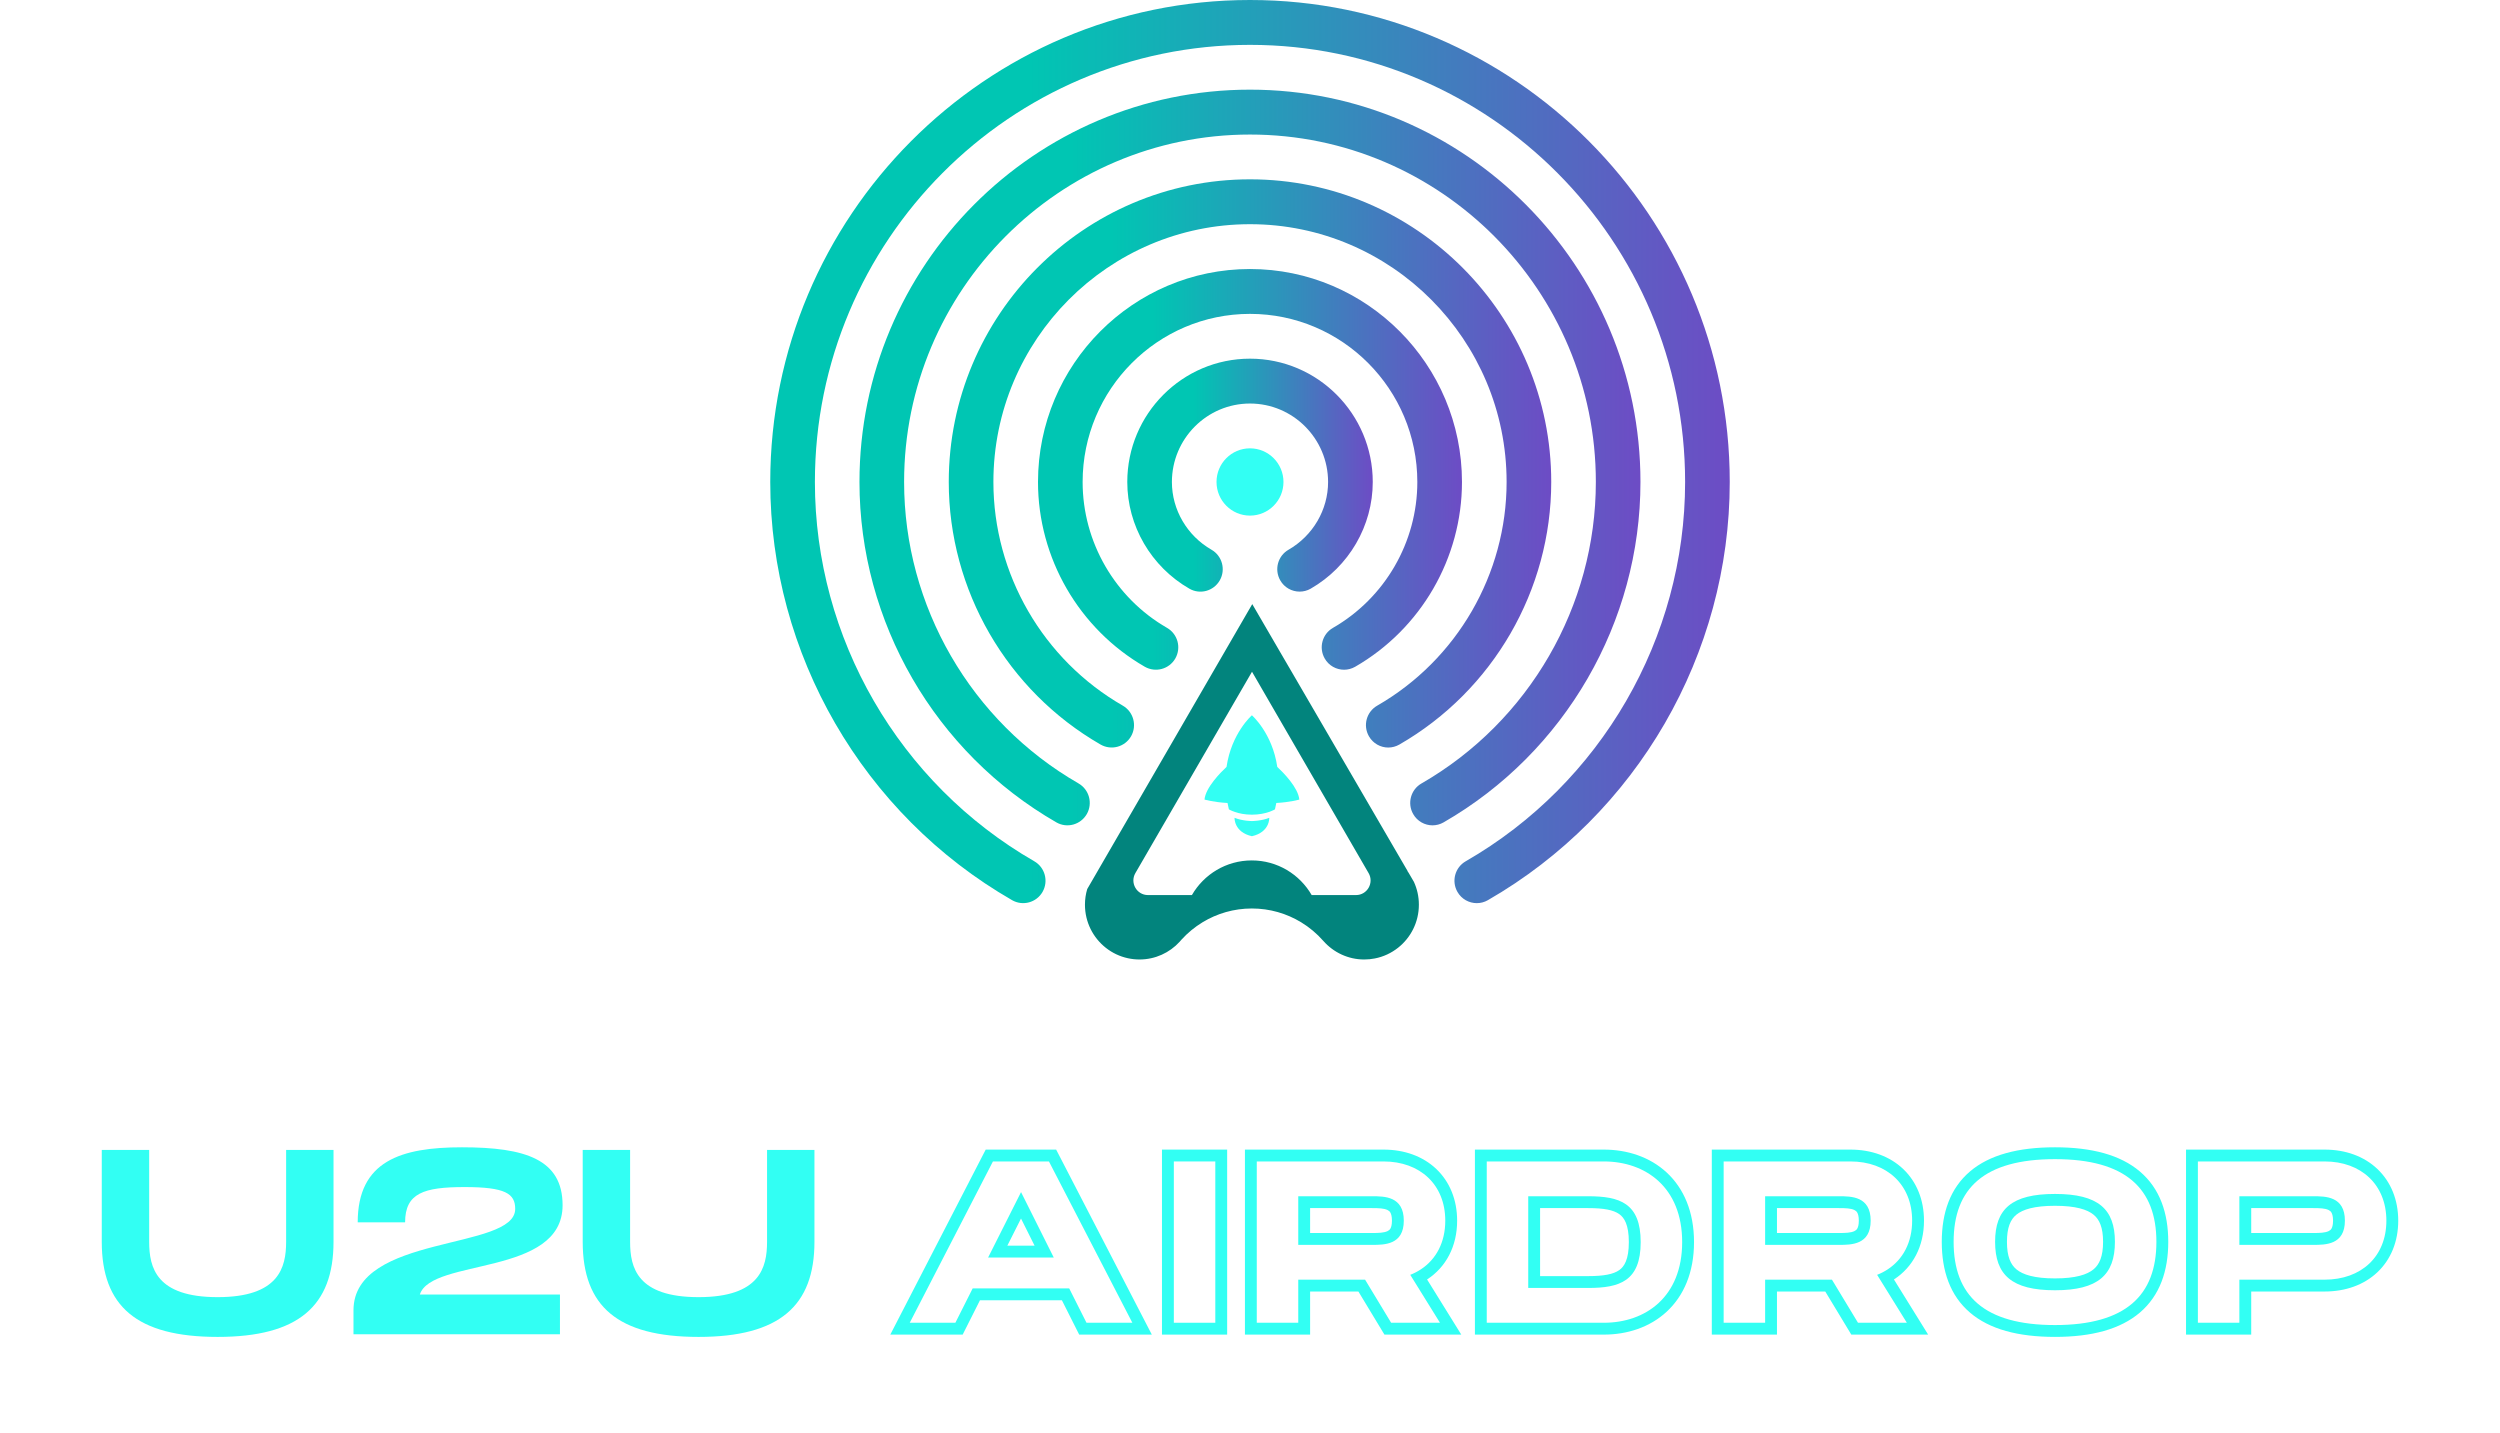 <svg width="218" height="125" viewBox="0 0 218 125" fill="none" xmlns="http://www.w3.org/2000/svg">
<path d="M123.287 76.889L123.286 76.887L122.832 76.109C122.832 76.109 122.83 76.101 122.826 76.097C122.799 76.058 122.77 76.019 122.738 75.98H122.758L121.373 73.601L112.733 58.754L111.496 56.633V56.631L109.197 52.678L106.878 56.682L105.586 58.913L97.079 73.601L95.927 75.589C95.927 75.589 95.923 75.591 95.925 75.593L95.701 75.98L94.806 77.526C94.676 77.958 94.608 78.418 94.608 78.89C94.608 80.416 95.32 81.776 96.428 82.649C96.987 83.091 97.646 83.407 98.367 83.561C98.688 83.63 99.02 83.667 99.363 83.667C100.745 83.667 101.99 83.075 102.858 82.129C102.91 82.072 102.961 82.013 103.01 81.955C103.017 81.947 103.025 81.939 103.033 81.929C103.566 81.345 104.184 80.835 104.863 80.422C106.118 79.66 107.587 79.22 109.16 79.22C110.734 79.22 112.203 79.66 113.458 80.422C114.182 80.862 114.833 81.41 115.39 82.044C116.293 83.07 117.584 83.667 118.947 83.667H118.97C119.279 83.667 119.581 83.637 119.873 83.579C120.634 83.434 121.328 83.105 121.913 82.642C123.018 81.768 123.726 80.411 123.726 78.888C123.726 78.175 123.57 77.497 123.288 76.887L123.287 76.889ZM118.243 78.05H114.378C113.335 76.243 111.387 75.029 109.156 75.029C106.925 75.029 104.977 76.243 103.934 78.05H100.102C99.123 78.05 98.513 76.984 99.005 76.133L99.645 75.029L107.534 61.406L109.175 58.576L110.739 61.28L118.701 75.029L119.338 76.128L119.342 76.133C119.834 76.984 119.224 78.05 118.244 78.05H118.243Z" fill="#02847D"/>
<path d="M113.3 69.721C113.204 68.673 111.89 67.351 111.378 66.873C110.949 63.923 109.166 62.373 109.166 62.373C109.166 62.373 107.382 63.924 106.954 66.874C106.442 67.352 105.128 68.674 105.032 69.722C105.032 69.722 105.836 69.957 107.04 70.02C107.074 70.202 107.112 70.386 107.158 70.574C107.158 70.574 107.907 71.04 109.167 71.04C110.427 71.04 111.176 70.574 111.176 70.574C111.221 70.386 111.26 70.202 111.294 70.02C112.497 69.956 113.301 69.722 113.301 69.722L113.3 69.721Z" fill="#32FFF3"/>
<path d="M109.166 71.596C109.166 71.596 108.359 71.596 107.652 71.314C107.652 71.314 107.588 72.561 109.166 72.918C110.745 72.561 110.681 71.314 110.681 71.314C109.974 71.596 109.166 71.596 109.166 71.596Z" fill="#32FFF3"/>
<path d="M111.919 42.028C111.919 43.647 110.61 44.961 108.999 44.961C107.389 44.961 106.08 43.648 106.08 42.028C106.08 40.408 107.387 39.095 108.999 39.095C110.61 39.096 111.919 40.409 111.919 42.028Z" fill="#32FFF3"/>
<path d="M113.328 51.589C112.651 51.589 111.993 51.236 111.637 50.606C111.101 49.668 111.424 48.474 112.358 47.938C114.489 46.713 115.809 44.45 115.809 42.029C115.809 38.257 112.754 35.188 108.999 35.188C105.245 35.188 102.19 38.257 102.19 42.029C102.19 44.45 103.512 46.714 105.645 47.938C106.576 48.474 106.899 49.669 106.366 50.606C105.831 51.543 104.644 51.872 103.71 51.331C100.374 49.412 98.299 45.846 98.299 42.028C98.299 36.1 103.1 31.276 109.001 31.276C114.902 31.276 119.704 36.1 119.704 42.028C119.704 45.846 117.631 49.412 114.294 51.331C113.988 51.507 113.656 51.589 113.328 51.589" fill="url(#paint0_linear_131_239)"/>
<path d="M117.204 58.401C116.526 58.401 115.87 58.048 115.513 57.418C114.977 56.48 115.3 55.286 116.234 54.75C120.773 52.138 123.591 47.264 123.591 42.03C123.591 33.945 117.047 27.37 108.999 27.37C100.951 27.37 94.405 33.946 94.405 42.03C94.405 47.264 97.226 52.138 101.765 54.75C102.7 55.286 103.023 56.481 102.488 57.418C101.949 58.355 100.763 58.672 99.83 58.143C94.084 54.834 90.514 48.661 90.514 42.029C90.514 31.789 98.808 23.459 108.999 23.459C119.19 23.459 127.484 31.789 127.484 42.029C127.484 48.661 123.913 54.834 118.168 58.143C117.862 58.317 117.53 58.401 117.203 58.401" fill="url(#paint1_linear_131_239)"/>
<path d="M121.06 65.186C120.383 65.186 119.728 64.832 119.37 64.202C118.833 63.265 119.157 62.07 120.091 61.534C127.05 57.531 131.376 50.055 131.376 42.029C131.376 29.634 121.337 19.55 109.001 19.55C96.664 19.55 86.624 29.634 86.624 42.028C86.624 50.054 90.946 57.53 97.909 61.533C98.84 62.069 99.163 63.265 98.63 64.201C98.091 65.138 96.906 65.458 95.972 64.926C87.803 60.227 82.732 51.455 82.732 42.027C82.732 27.474 94.514 15.637 109 15.637C123.486 15.637 135.268 27.475 135.268 42.027C135.268 51.455 130.192 60.225 122.024 64.926C121.719 65.1 121.386 65.185 121.059 65.185" fill="url(#paint2_linear_131_239)"/>
<path d="M124.92 71.97C124.244 71.97 123.588 71.617 123.23 70.986C122.694 70.05 123.017 68.854 123.952 68.318C133.331 62.922 139.158 52.847 139.158 42.03C139.158 25.323 125.629 11.732 108.999 11.732C92.37 11.732 78.838 25.322 78.838 42.028C78.838 52.847 84.667 62.92 94.049 68.316C94.981 68.852 95.303 70.048 94.77 70.985C94.231 71.922 93.044 72.247 92.114 71.71C81.525 65.617 74.946 54.245 74.946 42.027C74.946 23.164 90.224 7.818 108.997 7.818C127.77 7.818 143.048 23.164 143.048 42.027C143.048 54.245 136.47 65.617 125.882 71.71C125.579 71.885 125.245 71.969 124.919 71.969" fill="url(#paint3_linear_131_239)"/>
<path d="M128.779 78.755C128.102 78.755 127.447 78.402 127.088 77.772C126.552 76.834 126.875 75.64 127.81 75.104C139.61 68.314 146.942 55.641 146.942 42.03C146.942 21.012 129.92 3.912 109.001 3.912C88.082 3.912 71.059 21.012 71.059 42.03C71.059 55.641 78.389 68.315 90.191 75.104C91.123 75.64 91.446 76.835 90.911 77.772C90.375 78.709 89.186 79.028 88.256 78.496C75.246 71.012 67.166 57.039 67.166 42.028C67.166 18.854 85.931 0 109 0C132.069 0 150.834 18.854 150.834 42.028C150.834 57.037 142.753 71.01 129.742 78.496C129.438 78.672 129.105 78.754 128.778 78.754" fill="url(#paint4_linear_131_239)"/>
<g filter="url(#filter0_d_131_239)">
<path d="M71.02 100.288C71.02 105.869 67.966 108.579 60.916 108.579C53.843 108.579 50.812 105.892 50.812 100.288V92.274H54.945V100.288C54.945 102.539 55.565 105.111 60.916 105.111C66.267 105.111 66.887 102.516 66.887 100.288V92.274H71.02V100.288Z" fill="#32FFF3"/>
</g>
<g filter="url(#filter1_d_131_239)">
<path d="M49.058 97.096C49.058 103.32 37.622 101.689 36.611 104.881H48.828V108.349H30.824V106.259C30.824 99.576 44.925 101.069 44.925 97.418C44.925 96.086 44.075 95.512 40.515 95.512C36.956 95.512 35.325 96.04 35.325 98.589H31.192C31.192 93.238 34.958 92.044 40.286 92.044C45.82 92.044 49.058 93.1 49.058 97.096Z" fill="#32FFF3"/>
</g>
<g filter="url(#filter2_d_131_239)">
<path d="M29.083 100.288C29.083 105.869 26.029 108.579 18.979 108.579C11.906 108.579 8.874 105.892 8.874 100.288V92.274H13.008V100.288C13.008 102.539 13.628 105.111 18.979 105.111C24.329 105.111 24.95 102.516 24.95 100.288V92.274H29.083V100.288Z" fill="#32FFF3"/>
</g>
<g filter="url(#filter3_d_131_239)">
<path fill-rule="evenodd" clip-rule="evenodd" d="M196.306 108.378H190.622V92.245H202.707C204.524 92.245 206.14 92.825 207.309 93.936C208.484 95.052 209.126 96.625 209.126 98.443C209.126 100.261 208.484 101.83 207.307 102.942C206.137 104.047 204.521 104.62 202.707 104.62H196.306V108.378ZM195.272 103.587H202.707C205.902 103.587 208.092 101.577 208.092 98.443C208.092 95.308 205.902 93.278 202.707 93.278H191.655V107.344H195.272V103.587ZM203.305 99.137C203.364 99.037 203.442 98.834 203.442 98.443C203.442 98.045 203.363 97.837 203.302 97.733C203.246 97.637 203.171 97.569 203.05 97.511C202.742 97.364 202.296 97.346 201.702 97.346H196.306V99.519H201.702C202.296 99.519 202.743 99.501 203.054 99.355C203.175 99.297 203.25 99.23 203.305 99.137ZM195.272 100.553V96.313H201.702C202.787 96.313 204.475 96.313 204.475 98.443C204.475 100.553 202.787 100.553 201.702 100.553H195.272Z" fill="#32FFF3"/>
</g>
<g filter="url(#filter4_d_131_239)">
<path fill-rule="evenodd" clip-rule="evenodd" d="M171.784 106.459C170.048 104.975 169.322 102.828 169.322 100.291C169.322 97.762 170.049 95.625 171.786 94.148C173.49 92.701 175.988 92.044 179.197 92.044C182.399 92.044 184.896 92.707 186.6 94.156C188.338 95.633 189.072 97.769 189.072 100.291C189.072 102.822 188.339 104.967 186.603 106.452C184.898 107.909 182.4 108.578 179.197 108.578C175.986 108.578 173.487 107.915 171.784 106.459ZM182.557 102.684C183.068 102.259 183.388 101.56 183.388 100.291C183.388 99.031 183.073 98.345 182.568 97.928C182.014 97.471 181.007 97.145 179.197 97.145C177.384 97.145 176.378 97.467 175.825 97.922C175.322 98.335 175.006 99.019 175.006 100.291C175.006 101.572 175.327 102.269 175.835 102.69C176.392 103.152 177.399 103.477 179.197 103.477C180.992 103.477 182 103.148 182.557 102.684ZM170.356 100.291C170.356 104.973 173.008 107.545 179.197 107.545C185.366 107.545 188.038 104.953 188.038 100.291C188.038 95.649 185.366 93.077 179.197 93.077C173.008 93.077 170.356 95.629 170.356 100.291ZM184.421 100.291C184.421 103.165 182.955 104.511 179.197 104.511C175.439 104.511 173.973 103.185 173.973 100.291C173.973 97.418 175.419 96.112 179.197 96.112C182.975 96.112 184.421 97.438 184.421 100.291Z" fill="#32FFF3"/>
</g>
<g filter="url(#filter5_d_131_239)">
<path fill-rule="evenodd" clip-rule="evenodd" d="M162.017 107.344L159.746 103.587H153.919V107.344H150.302V93.278H161.354C164.549 93.278 166.739 95.308 166.739 98.443C166.739 100.333 165.945 101.813 164.606 102.69C164.323 102.876 164.015 103.035 163.685 103.165L166.277 107.344H162.017ZM165.151 103.569C166.804 102.497 167.772 100.678 167.772 98.443C167.772 96.625 167.131 95.052 165.956 93.936C164.787 92.825 163.171 92.245 161.354 92.245H149.269V108.378H154.952V104.62H159.163L161.434 108.378H168.134L165.151 103.569ZM160.349 100.553C161.434 100.553 163.122 100.553 163.122 98.443C163.122 96.313 161.434 96.313 160.349 96.313H153.919V100.553H160.349ZM154.952 99.519H160.349C160.943 99.519 161.39 99.501 161.7 99.355C161.822 99.297 161.897 99.23 161.951 99.137C162.011 99.037 162.089 98.834 162.089 98.443C162.089 98.045 162.01 97.837 161.949 97.733C161.893 97.637 161.817 97.569 161.697 97.511C161.388 97.364 160.943 97.346 160.349 97.346H154.952V99.519Z" fill="#32FFF3"/>
</g>
<g filter="url(#filter6_d_131_239)">
<path fill-rule="evenodd" clip-rule="evenodd" d="M128.612 108.378V92.245H139.853C141.878 92.245 143.855 92.873 145.335 94.243C146.83 95.627 147.719 97.677 147.719 100.311C147.719 102.946 146.83 104.995 145.335 106.38C143.855 107.75 141.878 108.378 139.853 108.378H128.612ZM141.203 102.75C141.629 102.447 142.035 101.841 142.035 100.311C142.035 98.782 141.629 98.176 141.203 97.873C140.687 97.505 139.84 97.346 138.487 97.346H134.296V103.277H138.487C139.84 103.277 140.687 103.117 141.203 102.75ZM133.262 104.31V96.313H138.487C141.22 96.313 143.068 96.895 143.068 100.311C143.068 103.727 141.22 104.31 138.487 104.31H133.262ZM146.685 100.311C146.685 95.529 143.49 93.278 139.853 93.278H129.645V107.344H139.853C143.49 107.344 146.685 105.094 146.685 100.311Z" fill="#32FFF3"/>
</g>
<g filter="url(#filter7_d_131_239)">
<path fill-rule="evenodd" clip-rule="evenodd" d="M121.306 107.344L119.035 103.587H113.208V107.344H109.591V93.278H120.643C123.838 93.278 126.028 95.308 126.028 98.443C126.028 100.333 125.234 101.813 123.896 102.69C123.612 102.876 123.304 103.035 122.974 103.165L125.566 107.344H121.306ZM124.441 103.569C126.093 102.497 127.062 100.678 127.062 98.443C127.062 96.625 126.42 95.052 125.245 93.936C124.076 92.825 122.46 92.245 120.643 92.245H108.558V108.378H114.242V104.62H118.452L120.723 108.378H127.423L124.441 103.569ZM119.638 100.553C120.723 100.553 122.411 100.553 122.411 98.443C122.411 96.313 120.723 96.313 119.638 96.313H113.208V100.553H119.638ZM114.242 99.519H119.638C120.232 99.519 120.679 99.501 120.99 99.355C121.111 99.297 121.186 99.23 121.241 99.137C121.3 99.037 121.378 98.834 121.378 98.443C121.378 98.045 121.299 97.837 121.239 97.733C121.183 97.637 121.107 97.569 120.986 97.511C120.678 97.364 120.232 97.346 119.638 97.346H114.242V99.519Z" fill="#32FFF3"/>
</g>
<g filter="url(#filter8_d_131_239)">
<path fill-rule="evenodd" clip-rule="evenodd" d="M107.008 92.245V108.378H101.324V92.245H107.008ZM105.975 93.278H102.358V107.344H105.975V93.278Z" fill="#32FFF3"/>
</g>
<g filter="url(#filter9_d_131_239)">
<path fill-rule="evenodd" clip-rule="evenodd" d="M94.105 108.378L92.598 105.384H85.452L83.945 108.378H77.634L85.954 92.245H92.096L100.439 108.378H94.105ZM84.816 104.35H93.235L94.742 107.344H98.741L91.467 93.278H86.584L79.33 107.344H83.309L84.816 104.35ZM91.889 101.658L89.035 95.951L86.162 101.658H91.889ZM87.839 100.624H90.217L89.032 98.255L87.839 100.624Z" fill="#32FFF3"/>
</g>
<defs>
<filter id="filter0_d_131_239" x="42.812" y="92.274" width="36.209" height="32.305" filterUnits="userSpaceOnUse" color-interpolation-filters="sRGB">
<feFlood flood-opacity="0" result="BackgroundImageFix"/>
<feColorMatrix in="SourceAlpha" type="matrix" values="0 0 0 0 0 0 0 0 0 0 0 0 0 0 0 0 0 0 127 0" result="hardAlpha"/>
<feOffset dy="8"/>
<feGaussianBlur stdDeviation="4"/>
<feComposite in2="hardAlpha" operator="out"/>
<feColorMatrix type="matrix" values="0 0 0 0 0 0 0 0 0 0 0 0 0 0 0 0 0 0 0.25 0"/>
<feBlend mode="normal" in2="BackgroundImageFix" result="effect1_dropShadow_131_239"/>
<feBlend mode="normal" in="SourceGraphic" in2="effect1_dropShadow_131_239" result="shape"/>
</filter>
<filter id="filter1_d_131_239" x="22.824" y="92.044" width="34.234" height="32.305" filterUnits="userSpaceOnUse" color-interpolation-filters="sRGB">
<feFlood flood-opacity="0" result="BackgroundImageFix"/>
<feColorMatrix in="SourceAlpha" type="matrix" values="0 0 0 0 0 0 0 0 0 0 0 0 0 0 0 0 0 0 127 0" result="hardAlpha"/>
<feOffset dy="8"/>
<feGaussianBlur stdDeviation="4"/>
<feComposite in2="hardAlpha" operator="out"/>
<feColorMatrix type="matrix" values="0 0 0 0 0 0 0 0 0 0 0 0 0 0 0 0 0 0 0.25 0"/>
<feBlend mode="normal" in2="BackgroundImageFix" result="effect1_dropShadow_131_239"/>
<feBlend mode="normal" in="SourceGraphic" in2="effect1_dropShadow_131_239" result="shape"/>
</filter>
<filter id="filter2_d_131_239" x="0.874" y="92.274" width="36.209" height="32.305" filterUnits="userSpaceOnUse" color-interpolation-filters="sRGB">
<feFlood flood-opacity="0" result="BackgroundImageFix"/>
<feColorMatrix in="SourceAlpha" type="matrix" values="0 0 0 0 0 0 0 0 0 0 0 0 0 0 0 0 0 0 127 0" result="hardAlpha"/>
<feOffset dy="8"/>
<feGaussianBlur stdDeviation="4"/>
<feComposite in2="hardAlpha" operator="out"/>
<feColorMatrix type="matrix" values="0 0 0 0 0 0 0 0 0 0 0 0 0 0 0 0 0 0 0.25 0"/>
<feBlend mode="normal" in2="BackgroundImageFix" result="effect1_dropShadow_131_239"/>
<feBlend mode="normal" in="SourceGraphic" in2="effect1_dropShadow_131_239" result="shape"/>
</filter>
<filter id="filter3_d_131_239" x="182.622" y="92.245" width="34.504" height="32.133" filterUnits="userSpaceOnUse" color-interpolation-filters="sRGB">
<feFlood flood-opacity="0" result="BackgroundImageFix"/>
<feColorMatrix in="SourceAlpha" type="matrix" values="0 0 0 0 0 0 0 0 0 0 0 0 0 0 0 0 0 0 127 0" result="hardAlpha"/>
<feOffset dy="8"/>
<feGaussianBlur stdDeviation="4"/>
<feComposite in2="hardAlpha" operator="out"/>
<feColorMatrix type="matrix" values="0 0 0 0 0 0 0 0 0 0 0 0 0 0 0 0 0 0 0.25 0"/>
<feBlend mode="normal" in2="BackgroundImageFix" result="effect1_dropShadow_131_239"/>
<feBlend mode="normal" in="SourceGraphic" in2="effect1_dropShadow_131_239" result="shape"/>
</filter>
<filter id="filter4_d_131_239" x="161.322" y="92.044" width="35.749" height="32.534" filterUnits="userSpaceOnUse" color-interpolation-filters="sRGB">
<feFlood flood-opacity="0" result="BackgroundImageFix"/>
<feColorMatrix in="SourceAlpha" type="matrix" values="0 0 0 0 0 0 0 0 0 0 0 0 0 0 0 0 0 0 127 0" result="hardAlpha"/>
<feOffset dy="8"/>
<feGaussianBlur stdDeviation="4"/>
<feComposite in2="hardAlpha" operator="out"/>
<feColorMatrix type="matrix" values="0 0 0 0 0 0 0 0 0 0 0 0 0 0 0 0 0 0 0.25 0"/>
<feBlend mode="normal" in2="BackgroundImageFix" result="effect1_dropShadow_131_239"/>
<feBlend mode="normal" in="SourceGraphic" in2="effect1_dropShadow_131_239" result="shape"/>
</filter>
<filter id="filter5_d_131_239" x="141.269" y="92.245" width="34.865" height="32.133" filterUnits="userSpaceOnUse" color-interpolation-filters="sRGB">
<feFlood flood-opacity="0" result="BackgroundImageFix"/>
<feColorMatrix in="SourceAlpha" type="matrix" values="0 0 0 0 0 0 0 0 0 0 0 0 0 0 0 0 0 0 127 0" result="hardAlpha"/>
<feOffset dy="8"/>
<feGaussianBlur stdDeviation="4"/>
<feComposite in2="hardAlpha" operator="out"/>
<feColorMatrix type="matrix" values="0 0 0 0 0 0 0 0 0 0 0 0 0 0 0 0 0 0 0.25 0"/>
<feBlend mode="normal" in2="BackgroundImageFix" result="effect1_dropShadow_131_239"/>
<feBlend mode="normal" in="SourceGraphic" in2="effect1_dropShadow_131_239" result="shape"/>
</filter>
<filter id="filter6_d_131_239" x="120.612" y="92.245" width="35.106" height="32.133" filterUnits="userSpaceOnUse" color-interpolation-filters="sRGB">
<feFlood flood-opacity="0" result="BackgroundImageFix"/>
<feColorMatrix in="SourceAlpha" type="matrix" values="0 0 0 0 0 0 0 0 0 0 0 0 0 0 0 0 0 0 127 0" result="hardAlpha"/>
<feOffset dy="8"/>
<feGaussianBlur stdDeviation="4"/>
<feComposite in2="hardAlpha" operator="out"/>
<feColorMatrix type="matrix" values="0 0 0 0 0 0 0 0 0 0 0 0 0 0 0 0 0 0 0.25 0"/>
<feBlend mode="normal" in2="BackgroundImageFix" result="effect1_dropShadow_131_239"/>
<feBlend mode="normal" in="SourceGraphic" in2="effect1_dropShadow_131_239" result="shape"/>
</filter>
<filter id="filter7_d_131_239" x="100.558" y="92.245" width="34.865" height="32.133" filterUnits="userSpaceOnUse" color-interpolation-filters="sRGB">
<feFlood flood-opacity="0" result="BackgroundImageFix"/>
<feColorMatrix in="SourceAlpha" type="matrix" values="0 0 0 0 0 0 0 0 0 0 0 0 0 0 0 0 0 0 127 0" result="hardAlpha"/>
<feOffset dy="8"/>
<feGaussianBlur stdDeviation="4"/>
<feComposite in2="hardAlpha" operator="out"/>
<feColorMatrix type="matrix" values="0 0 0 0 0 0 0 0 0 0 0 0 0 0 0 0 0 0 0.25 0"/>
<feBlend mode="normal" in2="BackgroundImageFix" result="effect1_dropShadow_131_239"/>
<feBlend mode="normal" in="SourceGraphic" in2="effect1_dropShadow_131_239" result="shape"/>
</filter>
<filter id="filter8_d_131_239" x="93.325" y="92.245" width="21.684" height="32.133" filterUnits="userSpaceOnUse" color-interpolation-filters="sRGB">
<feFlood flood-opacity="0" result="BackgroundImageFix"/>
<feColorMatrix in="SourceAlpha" type="matrix" values="0 0 0 0 0 0 0 0 0 0 0 0 0 0 0 0 0 0 127 0" result="hardAlpha"/>
<feOffset dy="8"/>
<feGaussianBlur stdDeviation="4"/>
<feComposite in2="hardAlpha" operator="out"/>
<feColorMatrix type="matrix" values="0 0 0 0 0 0 0 0 0 0 0 0 0 0 0 0 0 0 0.25 0"/>
<feBlend mode="normal" in2="BackgroundImageFix" result="effect1_dropShadow_131_239"/>
<feBlend mode="normal" in="SourceGraphic" in2="effect1_dropShadow_131_239" result="shape"/>
</filter>
<filter id="filter9_d_131_239" x="69.634" y="92.245" width="38.804" height="32.133" filterUnits="userSpaceOnUse" color-interpolation-filters="sRGB">
<feFlood flood-opacity="0" result="BackgroundImageFix"/>
<feColorMatrix in="SourceAlpha" type="matrix" values="0 0 0 0 0 0 0 0 0 0 0 0 0 0 0 0 0 0 127 0" result="hardAlpha"/>
<feOffset dy="8"/>
<feGaussianBlur stdDeviation="4"/>
<feComposite in2="hardAlpha" operator="out"/>
<feColorMatrix type="matrix" values="0 0 0 0 0 0 0 0 0 0 0 0 0 0 0 0 0 0 0.25 0"/>
<feBlend mode="normal" in2="BackgroundImageFix" result="effect1_dropShadow_131_239"/>
<feBlend mode="normal" in="SourceGraphic" in2="effect1_dropShadow_131_239" result="shape"/>
</filter>
<linearGradient id="paint0_linear_131_239" x1="98.299" y1="41.434" x2="119.704" y2="41.434" gradientUnits="userSpaceOnUse">
<stop offset="0.27" stop-color="#00C6B3"/>
<stop offset="1" stop-color="#6D4CC5"/>
</linearGradient>
<linearGradient id="paint1_linear_131_239" x1="90.514" y1="40.93" x2="127.484" y2="40.93" gradientUnits="userSpaceOnUse">
<stop offset="0.27" stop-color="#00C6B3"/>
<stop offset="1" stop-color="#6D4CC5"/>
</linearGradient>
<linearGradient id="paint2_linear_131_239" x1="82.732" y1="40.411" x2="135.268" y2="40.411" gradientUnits="userSpaceOnUse">
<stop offset="0.27" stop-color="#00C6B3"/>
<stop offset="1" stop-color="#6D4CC5"/>
</linearGradient>
<linearGradient id="paint3_linear_131_239" x1="74.946" y1="39.894" x2="143.048" y2="39.894" gradientUnits="userSpaceOnUse">
<stop offset="0.27" stop-color="#00C6B3"/>
<stop offset="1" stop-color="#6D4CC5"/>
</linearGradient>
<linearGradient id="paint4_linear_131_239" x1="67.166" y1="39.378" x2="150.834" y2="39.378" gradientUnits="userSpaceOnUse">
<stop offset="0.27" stop-color="#00C6B3"/>
<stop offset="1" stop-color="#6D4CC5"/>
</linearGradient>
</defs>
</svg>
